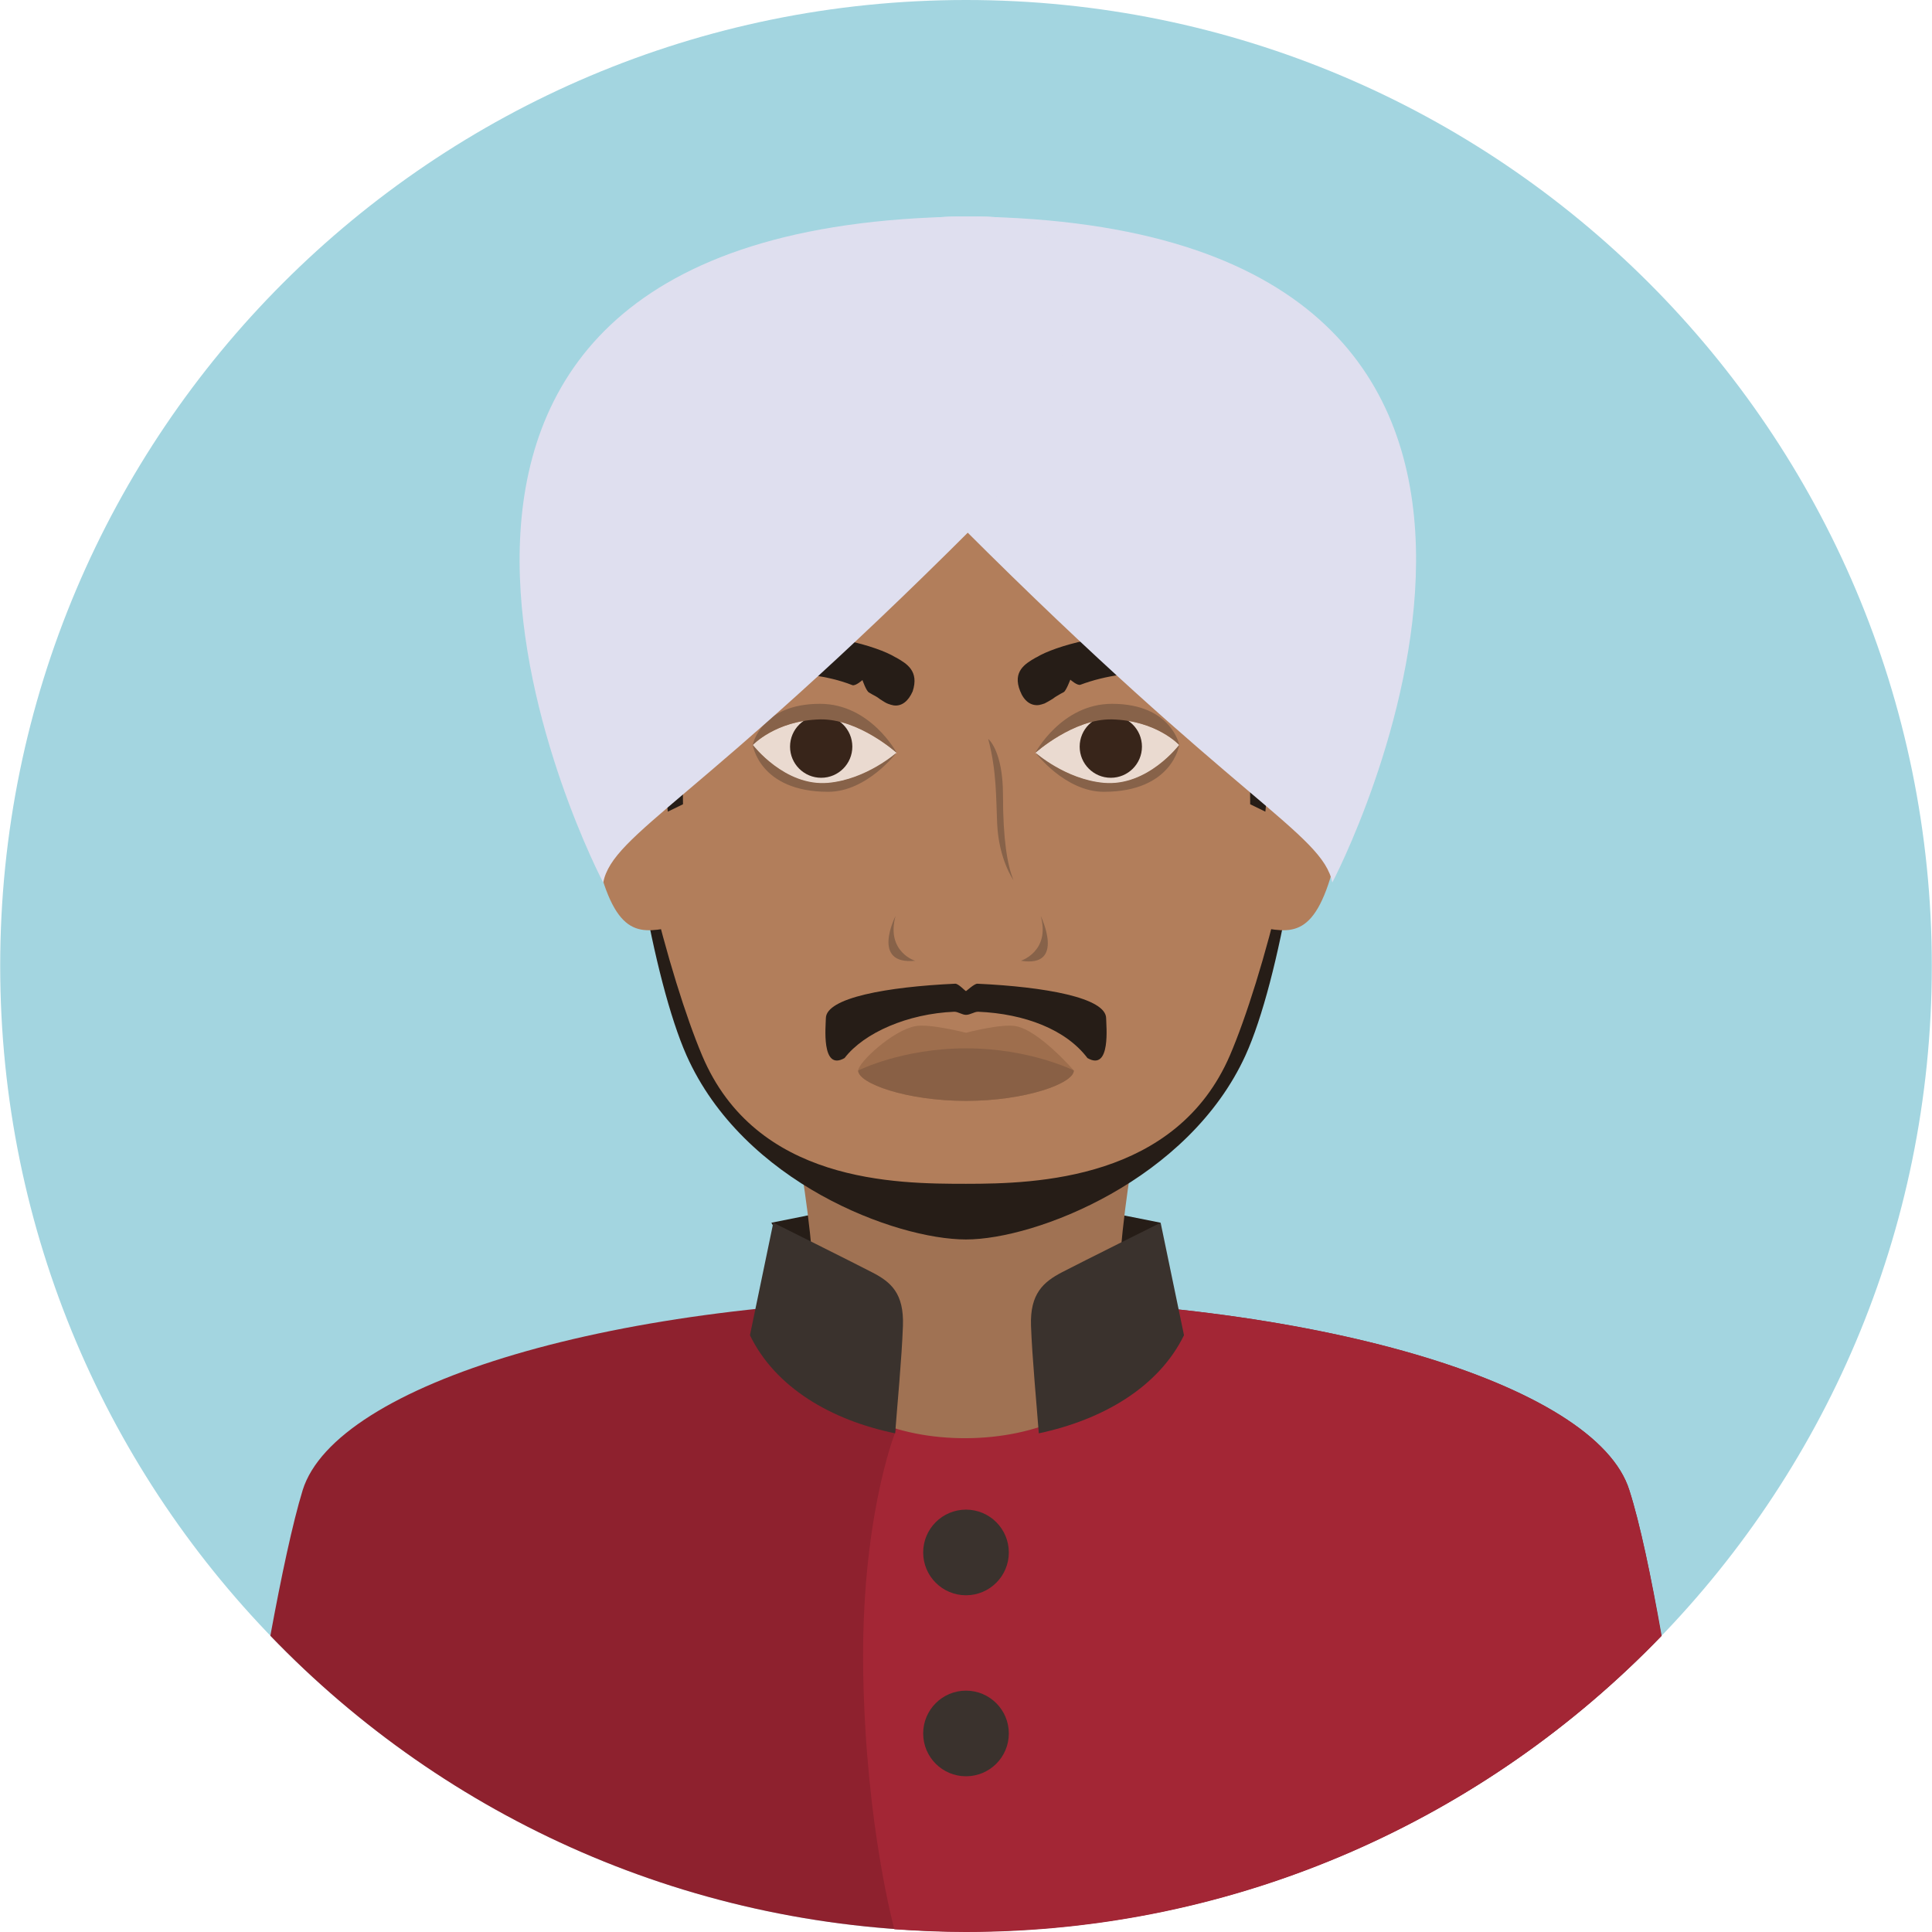 <?xml version="1.0" encoding="iso-8859-1"?>
<!-- Generator: Adobe Illustrator 19.0.0, SVG Export Plug-In . SVG Version: 6.00 Build 0)  -->
<svg version="1.1" id="Layer_1" xmlns="http://www.w3.org/2000/svg" xmlns:xlink="http://www.w3.org/1999/xlink" x="0px" y="0px"
	 viewBox="0 0 496.3 496.3" style="enable-background:new 0 0 496.3 496.3;" xml:space="preserve">
<path style="fill:#A3D5E0;" d="M248.15,0c-137,0-248.1,111.1-248.1,248.1s111.1,248.1,248.1,248.1s248.1-111.1,248.1-248.1
	S385.15,0,248.15,0z"/>
<path style="fill:#8E212E;" d="M418.55,382.8c-8.5-27.3-81.2-49.3-170.8-49.3s-161.5,22-170,49.3c-2.6,8.5-5.5,22.2-8.3,37.4
	c45.1,46.9,108.5,76,178.7,76s133.6-29.2,178.7-76C424.15,405,421.25,391.2,418.55,382.8z"/>
<path style="fill:#A32635;" d="M418.55,382.8c-8.5-27.3-81.2-49.3-170.8-49.3c-6.1,0-17.9,34.8-17.9,34.8s-8.8,22.2-8.1,61.6
	c0.7,39.3,8,65.7,8,65.7c6.1,0.4,12.2,0.7,18.3,0.7c70.2,0,133.6-29.2,178.7-76C424.15,405,421.25,391.2,418.55,382.8z"/>
<g>
	<circle style="fill:#3A322D;" cx="248.15" cy="398.8" r="11"/>
	<circle style="fill:#3A322D;" cx="248.15" cy="445.3" r="11"/>
</g>
<polygon style="fill:#261D17;" points="247.95,304.1 198.15,314.1 210.25,335.4 247.85,363.5 286.05,335.4 298.15,314.1 "/>
<path style="fill:#A07253;" d="M202.15,282.1c0,0,7.7,29,7.7,66.9c5.7,27.5,71.1,27.2,76.8-0.5c0-38,7.5-66.5,7.5-66.5h-92V282.1z"
	/>
<g>
	<path style="fill:#3A322D;" d="M223.95,326.8c-4.8-2.5-25.3-12.7-25.3-12.7l-6,28.9c6.5,13.4,20.8,21.8,37.3,25.2
		c0.5-6.7,1.7-19.2,2-27.6S228.85,329.3,223.95,326.8z"/>
	<path style="fill:#3A322D;" d="M298.15,314.1c0,0-20.5,10.2-25.3,12.7s-8.3,5.5-8,13.8s1.5,20.8,2,27.6
		c16.5-3.5,30.8-11.9,37.3-25.2L298.15,314.1z"/>
</g>
<path style="fill:#261D17;" d="M248.15,72.6c-48.7,0-88.3,10.2-88.3,102.6c0,31.3,8,76.7,16.5,95.9c14.6,32.8,53.8,47.3,71.8,47.3
	s57.2-15.3,71.8-47.3c8.7-19.1,16.5-64.6,16.5-95.9C336.45,82.8,296.85,72.6,248.15,72.6z"/>
<path style="fill:#B27E5B;" d="M248.15,72.6c-48.7,0-88.3,10.2-88.3,102.6c0,31.3,12.4,76.7,20.5,95.9c13.8,32.8,49.8,33,67.8,33
	s54-1,67.8-33c8.2-19.1,20.5-64.6,20.5-95.9C336.45,82.8,296.85,72.6,248.15,72.6z"/>
<path style="fill:#261D17;" d="M284.15,261.6c0-5.3-15.7-8.1-33.1-8.9c-0.8,0-2.8,1.9-2.9,1.9c-0.2,0-2-2-2.8-1.9
	c-17.4,0.8-33.2,3.6-33.2,8.9c0,1.7-1.3,13.7,4.8,10.2c5-6.5,16.2-11.4,28.2-11.9c1,0,2,0.8,3,0.8c1.1,0,2.1-0.8,3.1-0.8
	c12,0.5,22.6,4.6,28.1,11.9C285.45,275.3,284.15,263.3,284.15,261.6z"/>
<path style="fill:#9E6E4D;" d="M260.95,263.6c-3.7-0.7-12.8,1.7-12.8,1.7s-9.3-2.4-13-1.7c-5.9,1.1-14.7,9.4-14.7,11.4
	c0,3.3,12.4,7.8,27.7,7.8s27.7-4.5,27.7-7.8C275.85,275,266.95,264.7,260.95,263.6z"/>
<path style="fill:#896045;" d="M248.15,269.3c-16.4,0-27.7,5.7-27.7,5.7c0,3.3,12.4,7.8,27.7,7.8c15.3,0,27.7-4.5,27.7-7.8
	C275.85,275,264.55,269.3,248.15,269.3z"/>
<path style="fill:#261D17;" d="M248.15,66.4c-46.3,0-88.3,16.3-88.3,108.8c0,4.5,16.6,3,16.6,3c1-11.7,6.5-26.7,9.5-31.2
	c1-1.5,2.1,5.7,3.8,4.7c2.9-1.7,6.9-6.1,10-7.9c26.9-16.2,61.8-22.6,85.6-22.6c33.7,0,50.9,69.7,50.9,54.1
	C336.45,82.8,294.45,66.4,248.15,66.4z"/>
<g>
	<path style="fill:#876249;" d="M257.65,204.2c0-11.4-3.8-14.4-3.8-14.4c2.2,8.3,2,15.2,2.3,21.7c0.4,9.3,4.2,14.6,4.2,14.6
		C258.75,222.2,257.65,215.6,257.65,204.2z"/>
	<path style="fill:#876249;" d="M230.05,235.3c0,0-6.5,12.7,5.1,11.5C235.15,246.9,227.55,244.5,230.05,235.3z"/>
	<path style="fill:#876249;" d="M267.35,235.3c2.5,9.1-5.1,11.5-5.1,11.5C273.85,248.7,267.35,235.3,267.35,235.3z"/>
</g>
<g>
	<path style="fill:#261D17;" d="M180.15,141.8l-14.6-1c-4.2,10.9-5.6,24.4-5.6,37.5c0,0,8.8-1.9,8.8,2.6l2.8,27.6l3.9-1.9
		C175.05,183.6,180.15,141.8,180.15,141.8z"/>
	<path style="fill:#261D17;" d="M330.85,140.8l-14.6-0.4c0,0,5.1,43.2,4.9,66.2l3.9,1.9l2.8-27.6c0-4.5,8.8-2.6,8.8-2.6
		C336.55,165.1,335.15,151.7,330.85,140.8z"/>
</g>
<g>
	<path style="fill:#B27E5B;" d="M161.45,178c-8.4,1.4-14.9,5.1-10.1,32.9s10.7,29.1,19.1,27.7L161.45,178z"/>
	<path style="fill:#B27E5B;" d="M334.95,178l-9,60.6c8.4,1.4,14.3,0.1,19.1-27.7C349.75,183.1,343.35,179.5,334.95,178z"/>
</g>
<path style="fill:#261D17;" d="M313.65,169.4c-8.6-7.3-22-6.8-29.2-5.9c-1.2,0.2-2.4,0.3-3.6,0.6c-0.4,0.1-1,1.3-1,1.3
	s-0.6-1-0.9-0.9c-5.7,1.2-10.3,2.9-12.6,4.3l-0.4,0.2c-2.6,1.5-5.9,3.5-3.9,8.5c1,2.6,2.8,3.9,4.9,3.6c0.4-0.1,0.9-0.2,1.4-0.4
	c0.6-0.3,1.3-0.7,2.1-1.2c0.4-0.3,0.8-0.6,1.2-0.8c0.5-0.3,1-0.6,1.6-0.9c0.6-0.3,1.7-3.2,1.7-3.2s1.8,1.6,2.6,1.3
	c3.2-1.2,6.8-2.1,10.6-2.6c10.2-1.3,18.9,0.4,21.1,1.1c1.6,0.5,2.8,0.7,3.7,0.6c1.7-0.2,2.1-1.5,2.3-2.1
	C315.25,171.8,314.75,170.4,313.65,169.4z"/>
<path style="fill:#EADAD0;" d="M285.65,184.8c-9.9-0.2-19.7,8.6-19.7,8.6s7.7,6.9,17.6,7.8c11.2,1,19.4-9.8,19.4-9.8
	S297.15,185,285.65,184.8z"/>
<circle style="fill:#38251A;" cx="285.35" cy="191.8" r="8"/>
<g>
	<path style="fill:#876249;" d="M283.55,201.1c-9.9-0.9-17.6-7.8-17.6-7.8s7.6,10.1,17.6,10.1c17.7,0,19.4-12.1,19.4-12.1
		S294.85,202.1,283.55,201.1z"/>
	<path style="fill:#876249;" d="M285.65,180.8c-13,0-19.7,12.6-19.7,12.6s9.8-8.8,19.7-8.6c11.5,0.3,17.3,6.6,17.3,6.6
		S300.95,180.8,285.65,180.8z"/>
</g>
<path style="fill:#261D17;" d="M230.35,169l-0.4-0.2c-2.3-1.4-6.9-3.1-12.6-4.3c-0.2-0.1-0.9,0.9-0.9,0.9s-0.6-1.2-1-1.3
	c-1.2-0.2-2.4-0.4-3.6-0.6c-7.2-0.9-20.6-1.4-29.2,5.9c-1.1,1-1.7,2.3-1.4,3.6c0.1,0.6,0.6,1.9,2.3,2.1c0.9,0.1,2.1-0.1,3.7-0.6
	c2.2-0.7,10.9-2.5,21.1-1.1c3.8,0.5,7.3,1.3,10.6,2.6c0.8,0.3,2.6-1.3,2.6-1.3s1,2.9,1.7,3.2c0.5,0.3,1,0.6,1.6,0.9
	c0.4,0.2,0.8,0.5,1.2,0.8c0.8,0.5,1.5,1,2.1,1.2c0.5,0.2,0.9,0.3,1.4,0.4c2.1,0.3,3.8-1.1,4.9-3.6
	C236.15,172.4,232.95,170.5,230.35,169z"/>
<path style="fill:#EADAD0;" d="M210.65,184.8c-11.5,0.3-17.3,6.6-17.3,6.6s8.2,10.8,19.4,9.8c9.9-0.9,17.6-7.8,17.6-7.8
	S220.55,184.5,210.65,184.8z"/>
<circle style="fill:#38251A;" cx="210.95" cy="191.8" r="8"/>
<g>
	<path style="fill:#876249;" d="M212.75,201.1c-11.2,1-19.4-9.8-19.4-9.8s1.7,12.1,19.4,12.1c10,0,17.6-10.1,17.6-10.1
		S222.65,200.2,212.75,201.1z"/>
	<path style="fill:#876249;" d="M210.65,180.8c-15.3,0-17.3,10.6-17.3,10.6s5.9-6.3,17.3-6.6c9.9-0.2,19.7,8.6,19.7,8.6
		S223.65,180.8,210.65,180.8z"/>
</g>
<g>
	<path style="fill:#DFDFEF;" d="M245.65,55.6c-46.7,0-10.1,68.1,1.5,79.8c70.6,70.6,92.5,78.6,95.1,91.3
		C348.65,214.5,424.85,55.6,245.65,55.6z"/>
	<path style="fill:#DFDFEF;" d="M251.65,55.6c-179.2,0-103.1,158.9-96.7,171.1c2.6-12.7,24.5-20.7,95.1-91.3
		C261.85,123.7,298.35,55.6,251.65,55.6z"/>
</g>
<g>
</g>
<g>
</g>
<g>
</g>
<g>
</g>
<g>
</g>
<g>
</g>
<g>
</g>
<g>
</g>
<g>
</g>
<g>
</g>
<g>
</g>
<g>
</g>
<g>
</g>
<g>
</g>
<g>
</g>
</svg>
